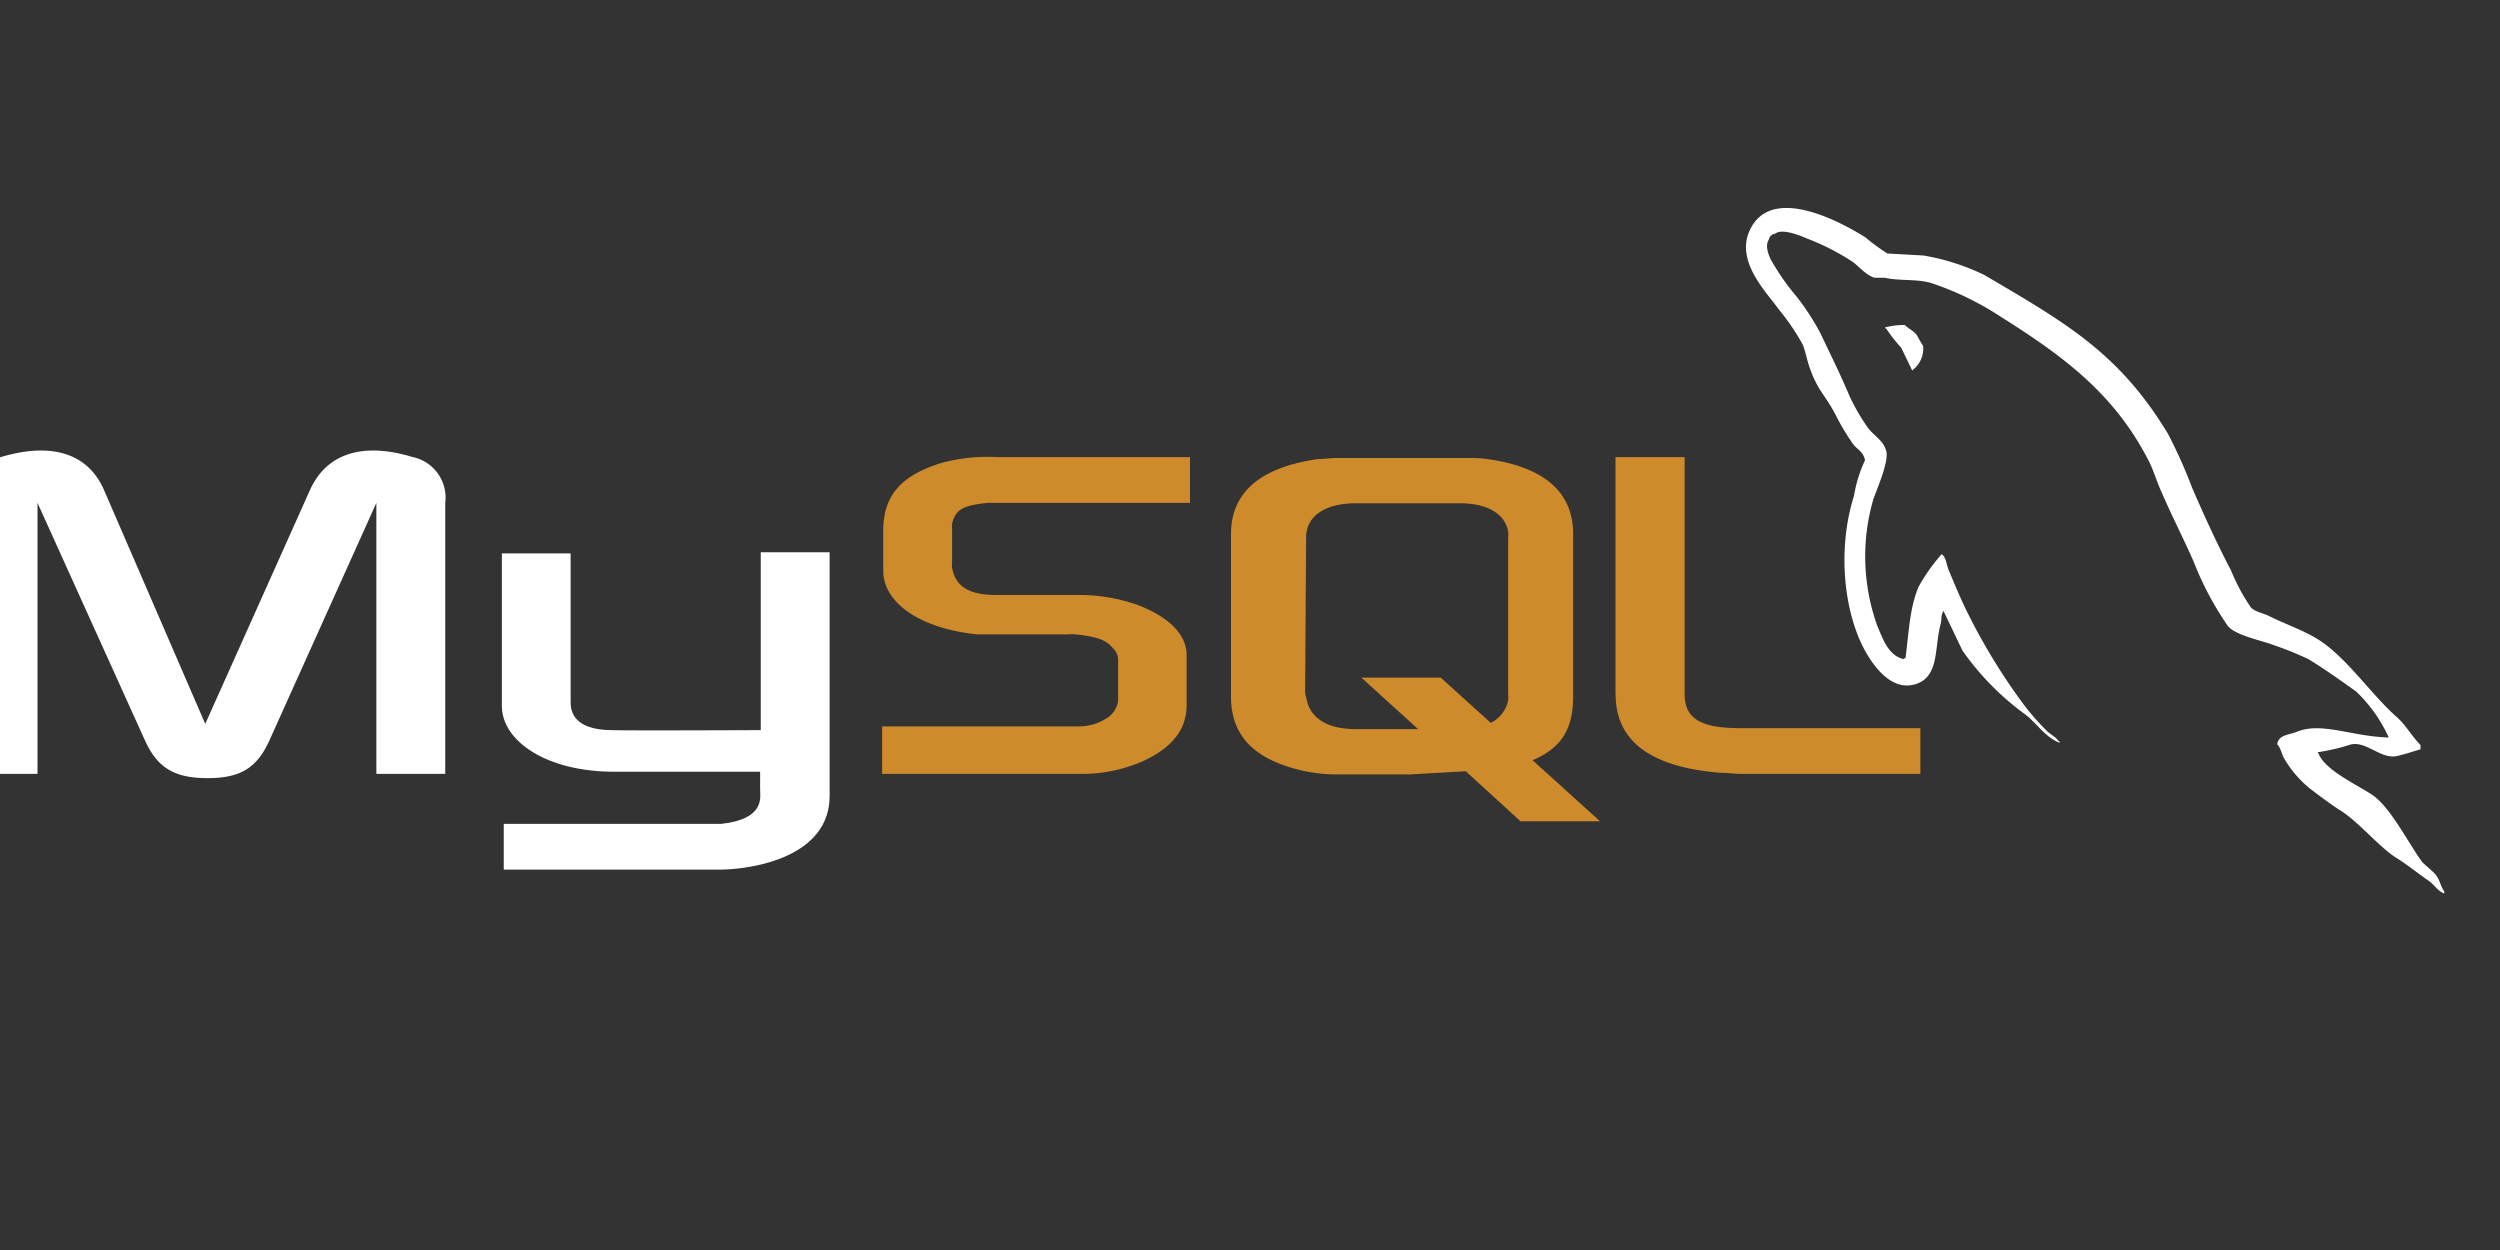 <svg id="Layer_1" data-name="Layer 1" xmlns="http://www.w3.org/2000/svg" viewBox="0 0 200 100"><rect x="0" y="0" width="200" height="100" fill="#333333" stroke="none"/><defs><style>.cls-1{fill:#ffffff;}.cls-1,.cls-2{fill-rule:evenodd;}.cls-2{fill:#ce8b2c;}</style></defs><path class="cls-1" d="M-2.48,61.91H3V40.23l8.55,18.9c1,2.27,2.36,3.12,5.05,3.12s4-.85,5-3.12l8.51-18.9V61.91h5.51V40.23A3.32,3.32,0,0,0,33,36.56c-4.17-1.26-6.95-.16-8.21,2.66L16.42,57.91,8.33,39.22c-1.22-2.82-4-3.92-8.25-2.66-1.73.55-2.57,1.56-2.57,3.67V61.91Z"/><path class="cls-1" d="M40.3,69.57V65.91H57.69c3.54-.38,3.12-2.15,3.12-2.74V61.74H49.15c-5.44,0-8.93-2.44-9-5.18V44.27h5.5V56.18c0,.68.21,2.19,3.21,2.23,1.56.05,11.87,0,12,0V44.18h5.51v19.5c0,4.8-5.94,5.85-8.71,5.89"/><path class="cls-1" d="M191.1,59c-3-.08-5.39-1.28-7.37-.45-.56.23-1.48.23-1.55,1,.3.3.34.8.61,1.22a8.73,8.73,0,0,0,2,2.31c.8.61,1.6,1.22,2.43,1.75,1.48.91,3.15,3,4.6,3.87.83.53,1.67,1.21,2.5,1.78.43.31.69.8,1.22,1V71.3c-.27-.34-.34-.84-.61-1.22s-.76-.72-1.14-1.1c-1.1-1.48-2.47-4.28-3.95-5.35-1.21-.83-3.87-2-4.37-3.38l-.07-.07a15.81,15.81,0,0,0,2.62-.61c1.29-.34,2.47,1.24,3.8.9.61-.15,1.21-.34,1.82-.53V59.6c-.68-.68-1.18-1.6-1.9-2.24-1.93-1.67-4.06-4.82-6.27-6.19-1.17-.75-2.69-1.25-3.95-1.89-.45-.23-1.21-.35-1.48-.73a15.64,15.64,0,0,1-1.56-2.92c-1.1-2.09-2.16-4.41-3.11-6.61a39.33,39.33,0,0,0-1.94-4.33c-3.91-6.46-8.16-8.86-14.7-12.7a18.16,18.16,0,0,0-4.85-1.55L151,20.28A14.39,14.39,0,0,1,149.25,19c-2.16-1.36-7.75-4.33-9.34-.41-1,2.46,1.52,4.9,2.38,6.15a17.68,17.68,0,0,1,1.94,2.85c.25.64.34,1.33.61,2,.6,1.67,1.17,2,2,3.58a18.62,18.62,0,0,0,1.41,2.36c.3.41.83.6.95,1.29a10.8,10.8,0,0,0-.88,2.85c-1.37,4.29-.83,9.61,1.1,12.76.61,1,2.05,3,4,2.24,1.71-.68,1.33-2.85,1.83-4.75.11-.45,0-.76.26-1.06v.08L157,52.05A21.72,21.72,0,0,0,162,57.14c.91.68,1.63,1.86,2.77,2.28V59.3h-.08c-.22-.34-.57-.49-.87-.76a19.25,19.25,0,0,1-2-2.28,48.61,48.61,0,0,1-4.25-6.91c-.61-1.18-1.14-2.47-1.63-3.64-.23-.46-.23-1.15-.61-1.37a14.4,14.4,0,0,0-1.83,2.58c-.72,1.63-.79,3.65-1.06,5.74-.15,0-.08,0-.15.07-1.22-.3-1.63-1.55-2.09-2.62A16.4,16.4,0,0,1,149.85,40c.26-.8,1.4-3.3,1-4.06-.23-.73-1-1.14-1.41-1.71A16.16,16.16,0,0,1,148,31.77c-.91-2.13-1.37-3-2.36-5.1a20.07,20.07,0,0,0-1.9-2.93,18.89,18.89,0,0,1-2.09-3c-.19-.42-.45-1.1-.15-1.56a.61.61,0,0,1,.53-.49c.5-.42,1.9.11,2.4.34a19.48,19.48,0,0,1,3.76,1.9c.53.38,1.1,1.1,1.78,1.29h.8c1.22.27,2.58.08,3.72.42A23.85,23.85,0,0,1,160,25.3c5,3.15,9.08,6.12,11.85,11.48.46.87.65,1.67,1.07,2.58.8,1.86,1.78,3.76,2.58,5.59a25.17,25.17,0,0,0,2.7,5.09c.57.8,2.84,1.21,3.87,1.63a25.61,25.61,0,0,1,2.62,1.07c1.29.79,2.58,1.71,3.8,2.58A11.77,11.77,0,0,1,191.1,59Z"/><path class="cls-1" d="M152.37,26a6.29,6.29,0,0,0-1.56.19v.08h.08a12.16,12.16,0,0,0,1.21,1.55l.88,1.83.07-.08a2.15,2.15,0,0,0,.8-1.9,8.06,8.06,0,0,1-.46-.79c-.22-.38-.72-.58-1-.88Z"/><path class="cls-2" d="M70.57,61.91H86.4a12.08,12.08,0,0,0,5-1c2.4-1.1,3.53-2.57,3.53-4.51v-4c0-1.56-1.3-3-3.91-4a13.9,13.9,0,0,0-4.67-.8H79.74c-2.23,0-3.28-.67-3.57-2.15a1.67,1.67,0,0,1,0-.5V42.33a1.61,1.61,0,0,1,0-.46c.29-1.14.88-1.43,2.83-1.64H95.2V36.57H79.8a14.23,14.23,0,0,0-4.47.46c-3.24,1-4.67,2.61-4.67,5.43v3.2c0,2.48,2.78,4.59,7.49,5.09.51,0,1,0,1.6,0h5.69a2.6,2.6,0,0,1,.58,0c1.73.17,2.49.46,3,1.09a1.28,1.28,0,0,1,.43,1v3.2a1.9,1.9,0,0,1-.76,1.31,4,4,0,0,1-2.36.76c-.21,0-.34,0-.55,0H70.57Zm58.68-6.36q0,5.63,8.47,6.28c.54,0,1.05.08,1.6.08h14.31V58.25H139.19c-3.2,0-4.42-.8-4.42-2.74V36.57h-5.53v19Zm-30.77.17v-13c0-3.33,2.35-5.35,7-6,.5,0,1-.08,1.47-.08h10.44c.54,0,1,0,1.56.08,4.59.63,6.9,2.65,6.9,6v13c0,2.69-1,4.13-3.24,5.1L128,65.7h-6.36l-4.38-4-4.42.25H106.9a12.33,12.33,0,0,1-3.2-.42C100.2,60.6,98.48,58.75,98.48,55.72Zm5.93-.29a5.18,5.18,0,0,0,.13.54c.29,1.52,1.73,2.36,3.91,2.36h5l-4.54-4.12h6.35l4,3.62a2.63,2.63,0,0,0,1.39-1.77,2.55,2.55,0,0,0,0-.55V43a2.19,2.19,0,0,0,0-.51c-.29-1.43-1.72-2.23-3.87-2.23h-8.29c-2.45,0-4,1-4,2.74Z"/></svg>